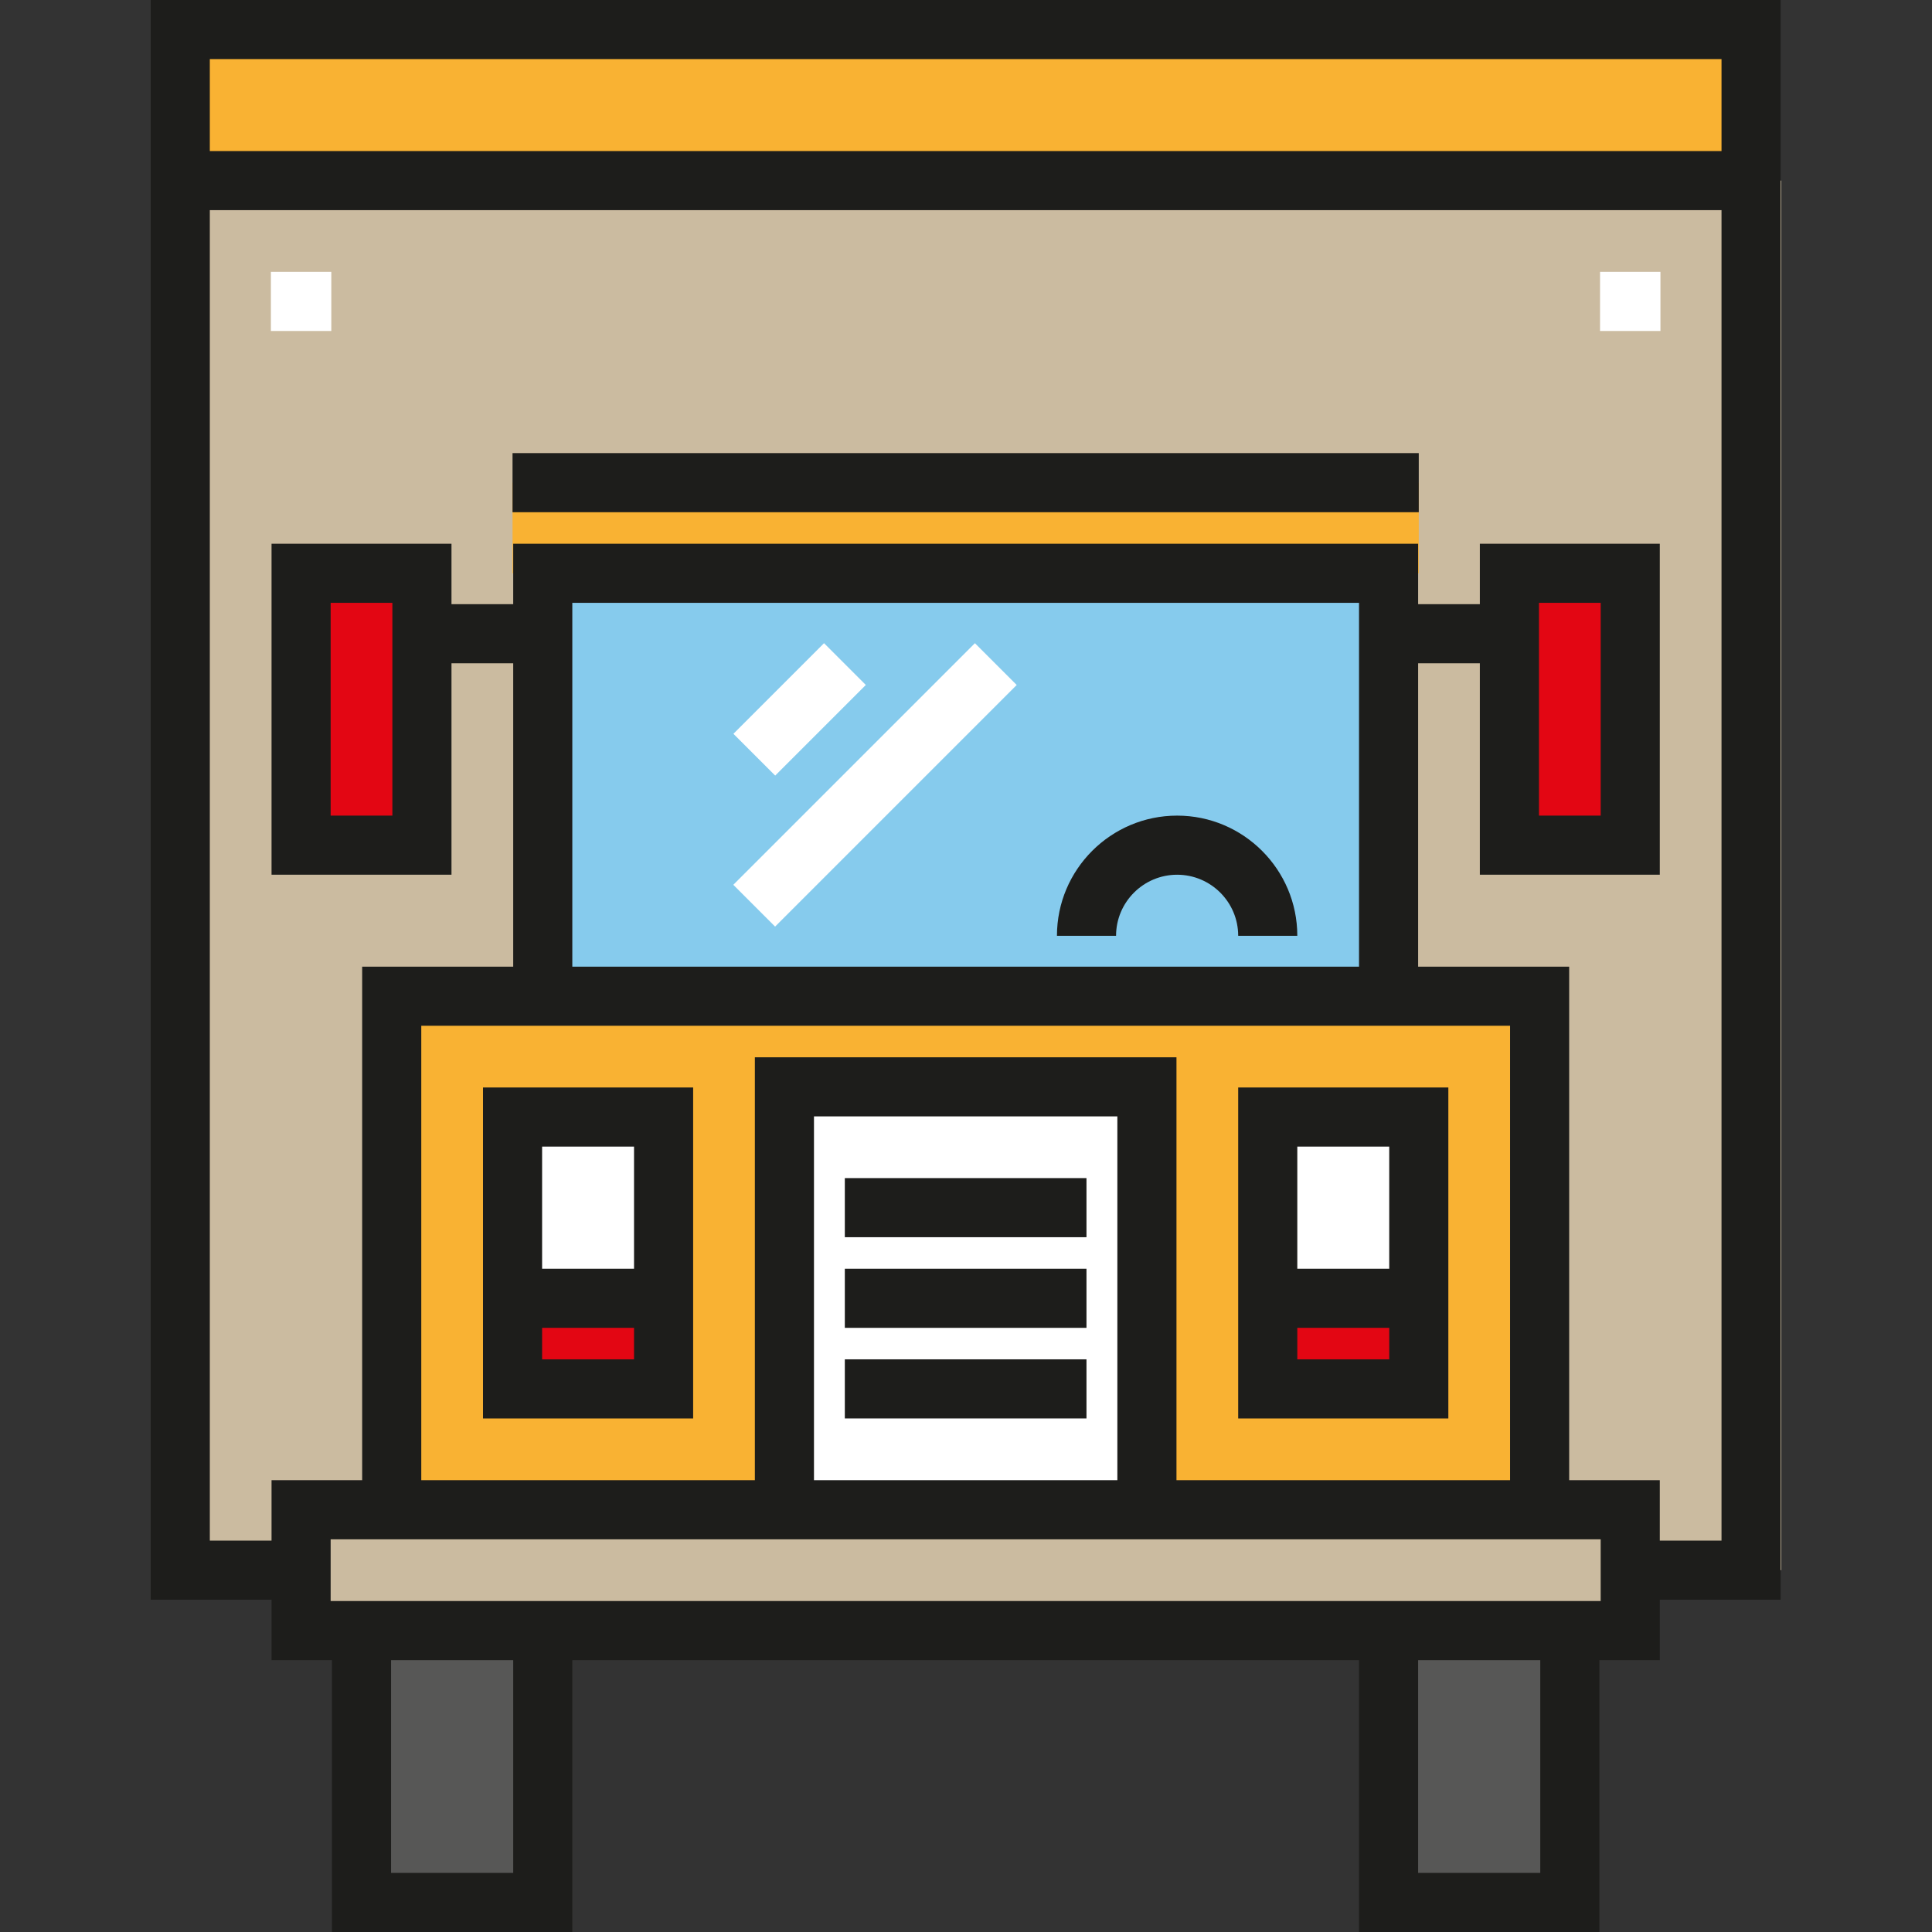 <?xml version="1.0" encoding="iso-8859-1"?>
<!-- Uploaded to: SVG Repo, www.svgrepo.com, Generator: SVG Repo Mixer Tools -->
<svg version="1.1" id="Layer_1" xmlns="http://www.w3.org/2000/svg" xmlns:xlink="http://www.w3.org/1999/xlink" 
	 viewBox="0 0 512 512" xml:space="preserve">
<rect x="0" y="0" width="512" height="512" fill="#333333" stroke="none"/>
<rect x="47.772" y="7.833" style="fill:#F9B233;" width="416.278" height="40.03"/>
<rect x="47.772" y="47.859" style="fill:#CBBBA0;" width="424.288" height="368.248"/>
<rect x="135.827" y="127.912" style="fill:#F9B233;" width="240.159" height="24.016"/>
<g>
	<rect x="79.798" y="151.932" style="fill:#E30613;" width="32.022" height="72.049"/>
	<rect x="400.006" y="151.932" style="fill:#E30613;" width="32.022" height="72.049"/>
</g>
<rect x="143.837" y="151.932" style="fill:#86CBED;" width="224.149" height="112.08"/>
<g>
	<rect x="95.808" y="432.121" style="fill:#575756;" width="48.033" height="72.049"/>
	<rect x="367.986" y="432.121" style="fill:#575756;" width="48.033" height="72.049"/>
</g>
<rect x="103.807" y="264.001" style="fill:#F9B233;" width="304.209" height="136.089"/>
<rect x="79.798" y="400.101" style="fill:#CBBBA0;" width="352.238" height="32.022"/>
<g>
	<rect x="207.877" y="288.021" style="fill:#FFFFFF;" width="96.059" height="112.08"/>
	<rect x="135.827" y="296.032" style="fill:#FFFFFF;" width="40.03" height="48.033"/>
	<rect x="335.966" y="296.032" style="fill:#FFFFFF;" width="40.03" height="48.033"/>
</g>
<g>
	<rect x="135.827" y="344.061" style="fill:#E30613;" width="40.03" height="24.016"/>
	<rect x="335.966" y="344.061" style="fill:#E30613;" width="40.03" height="24.016"/>
</g>
<g>
	<rect x="223.887" y="312.209" style="fill:#1D1D1B;" width="64.04" height="15.665"/>
	<rect x="223.887" y="336.229" style="fill:#1D1D1B;" width="64.04" height="15.665"/>
	<rect x="223.887" y="360.238" style="fill:#1D1D1B;" width="64.04" height="15.665"/>
	<rect x="135.827" y="120.079" style="fill:#1D1D1B;" width="240.159" height="15.665"/>
	<path style="fill:#1D1D1B;" d="M183.691,288.195h-55.692v87.714h55.692V288.195z M168.026,303.86v32.368h-24.362V303.86H168.026z
		 M143.664,360.242v-8.351h24.362v8.351H143.664z"/>
	<path style="fill:#1D1D1B;" d="M383.826,288.195h-55.692v87.714h55.692V288.195z M368.161,303.86v32.368h-24.362V303.86H368.161z
		 M343.799,360.242v-8.351h24.362v8.351H343.799z"/>
	<path style="fill:#1D1D1B;" d="M39.94,0v423.94h32.021v16.011h16.011V512h63.698v-72.049h208.486V512h63.697v-72.049h16.011V423.94
		h32.022V0H39.94z M136.005,496.335h-32.368v-56.383h32.368V496.335z M408.187,496.335h-32.367v-56.383h32.367V496.335z
		 M424.198,424.286H87.626V407.93h8.352h7.833h304.205h7.833h8.351L424.198,424.286L424.198,424.286z M400.182,271.838v120.427
		h-88.404V280.189H200.047v112.076h-88.404V271.838H400.182z M151.67,256.173v-96.41h208.486v96.41H151.67z M296.112,295.854v96.41
		h-80.399v-96.41H296.112z M456.22,408.275h-16.357v-16.011h-24.016V256.173h-40.027v-80.399h16.357v56.038h47.686v-87.714h-47.686
		v16.011h-16.357v-16.011H136.005v16.011h-16.357v-16.011H71.961v87.714h47.687v-56.038h16.357v80.399H95.978v136.092H71.961v16.011
		H55.605V55.692h400.616v352.583H456.22z M407.843,216.146v-56.383h16.356v56.383H407.843z M103.983,159.763v56.383H87.626v-56.383
		H103.983z M456.22,40.027H55.605V15.665h400.616v24.362H456.22z"/>
</g>
<g>
	<rect x="71.788" y="72.049" style="fill:#FFFFFF;" width="16.011" height="15.665"/>
	<rect x="424.026" y="72.049" style="fill:#FFFFFF;" width="16.011" height="15.665"/>
</g>
<path style="fill:#1D1D1B;" d="M343.799,247.995h-15.665c0-8.923-7.259-16.183-16.183-16.183s-16.183,7.26-16.183,16.183h-15.665
	c0-17.561,14.288-31.848,31.849-31.848S343.799,230.433,343.799,247.995z"/>
<g>
	
		<rect x="204.072" y="170.97" transform="matrix(-0.707 -0.707 0.707 -0.707 228.84 470.693)" style="fill:#FFFFFF;" width="15.664" height="33.964"/>
	
		<rect x="224.051" y="162.675" transform="matrix(-0.707 -0.707 0.707 -0.707 248.801 518.972)" style="fill:#FFFFFF;" width="15.665" height="90.565"/>
</g>
</svg>